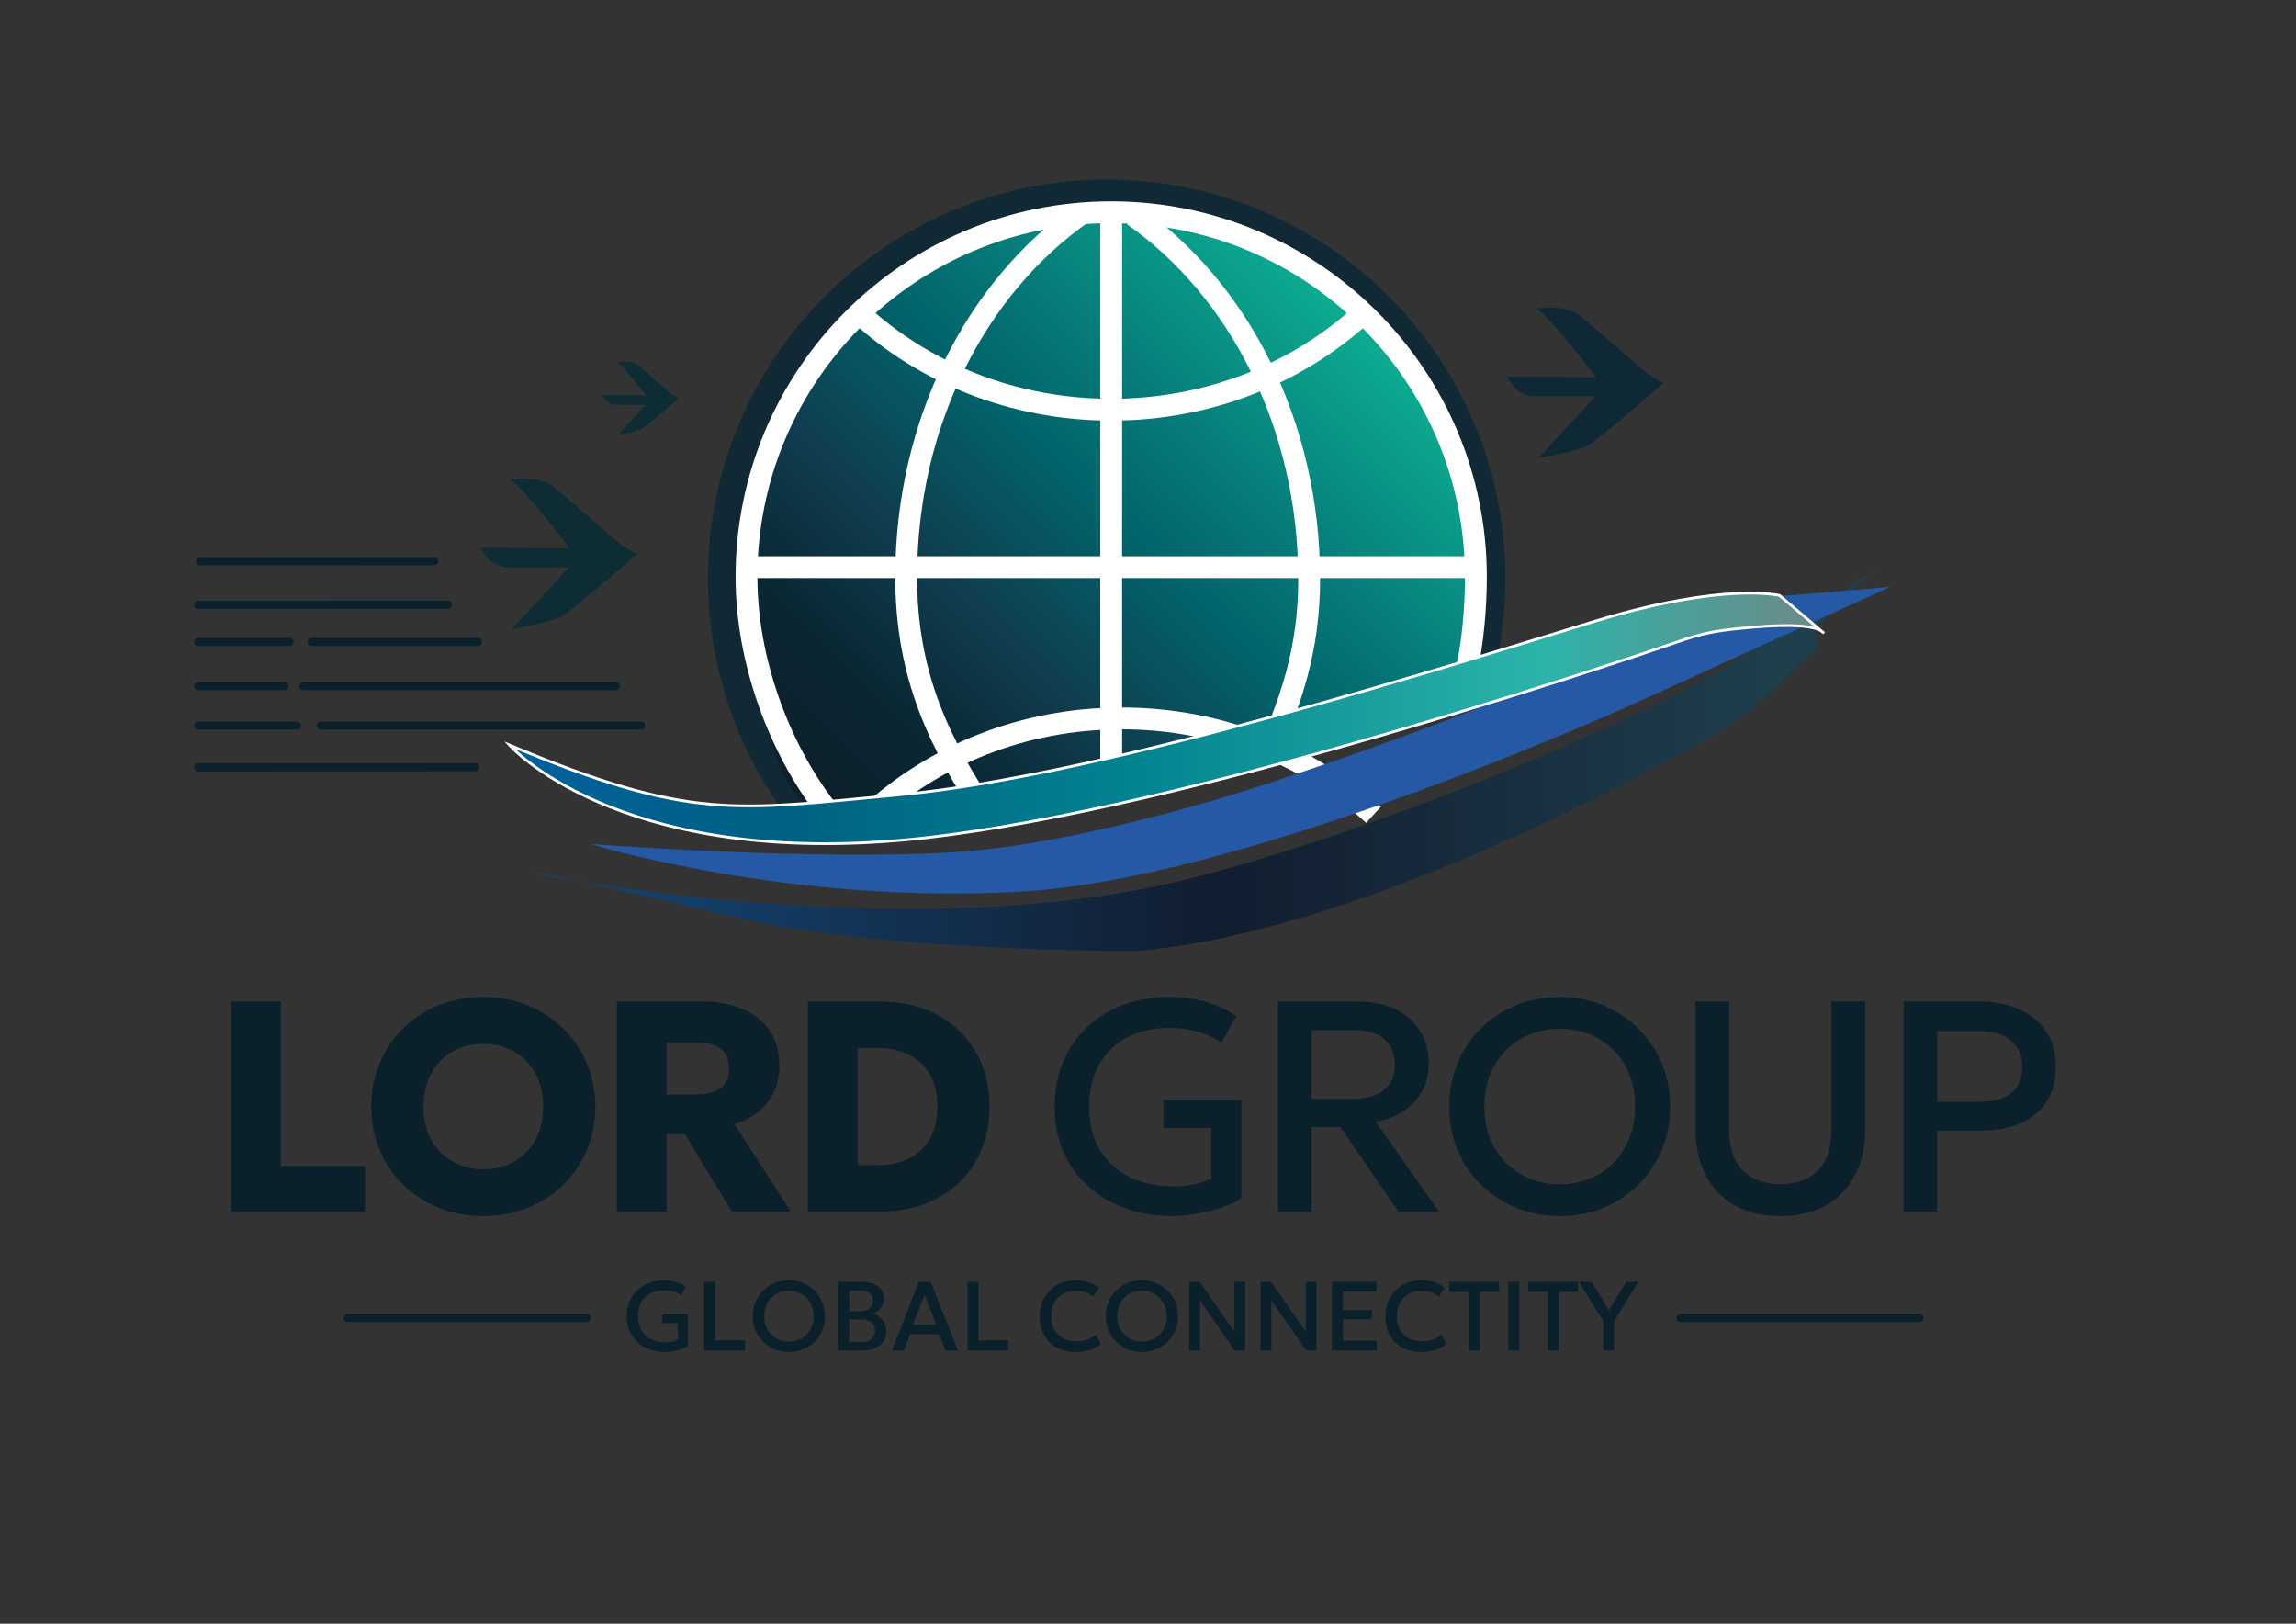 <?xml version="1.0" encoding="UTF-8"?> <svg xmlns="http://www.w3.org/2000/svg" xmlns:xlink="http://www.w3.org/1999/xlink" version="1.1" id="Слой_2" x="0px" y="0px" viewBox="0 0 841.89 595.28" style="enable-background:new 0 0 841.89 595.28;" xml:space="preserve"><rect x="0" y="0" width="841.89" height="595.28" fill="#333333" stroke="none"/> <style type="text/css"> .st0{fill:none;stroke:#FFFFFF;stroke-width:8;stroke-miterlimit:10;} .st1{fill:#112935;} .st2{fill:url(#SVGID_1_);} .st3{fill:none;stroke:#000000;stroke-width:8;stroke-miterlimit:10;} .st4{fill:#0A212B;} .st5{fill:none;stroke:#0A212B;stroke-width:3;stroke-linecap:round;stroke-miterlimit:10;} .st6{fill:#0F2836;} .st7{fill:#0E2C34;} .st8{fill:url(#SVGID_00000009584974033542124570000012280005665606727580_);} .st9{fill:#2559A5;} .st10{fill:url(#SVGID_00000126312904076486562200000011023270845742278799_);stroke:#E6007E;stroke-miterlimit:10;} .st11{fill:url(#SVGID_00000008118281413502226600000011193008395329524369_);stroke:#FFFFFF;stroke-miterlimit:10;} .st12{fill:url(#SVGID_00000045595632352534783310000013137626896663336382_);stroke:#FFFFFF;stroke-miterlimit:10;} .st13{clip-path:url(#SVGID_00000116195400343223030650000014304375508136641961_);} </style> <path class="st0" d="M407.45,345.26"></path> <path class="st1" d="M552.01,212.03c0,11.08-1.23,21.88-3.57,32.26c-1.68,7.48-255.54,60.77-258.48,56.95 c-19.04-24.68-30.36-55.62-30.36-89.21c0-80.75,65.46-146.21,146.21-146.21S552.01,131.28,552.01,212.03z"></path> <linearGradient id="SVGID_1_" gradientUnits="userSpaceOnUse" x1="304.232" y1="304.063" x2="495.288" y2="113.007"> <stop offset="1.291434e-07" style="stop-color:#0E1F2A"></stop> <stop offset="0.177" style="stop-color:#092733"></stop> <stop offset="0.353" style="stop-color:#103D4F"></stop> <stop offset="0.571" style="stop-color:#01636B"></stop> <stop offset="0.713" style="stop-color:#067979"></stop> <stop offset="1" style="stop-color:#0CAD91"></stop> </linearGradient> <path class="st2" d="M538.64,210.7c0,14.26,4.51,32.96-6.48,40.83c-16.54,11.85-185.05,47.47-219.71,49.65 c-32.45,2.04-36.19-55.4-36.19-90.48c0-72.45,58.74-131.19,131.19-131.19S538.64,138.24,538.64,210.7z"></path> <path class="st0" d="M302.85,296.45c-17.29-22.53-29.13-54.32-29.13-84.91c0-73.85,59.87-133.73,133.73-133.73 s133.73,59.87,133.73,133.73c0,10.65-1.08,24.09-3.43,34.02"></path> <path class="st3" d="M377.33,341.85"></path> <path class="st3" d="M464.24,56.41"></path> <path class="st0" d="M362.09,299c-17.62-26.37-29.82-51.34-29.82-87.47c0-56.66,25.85-106.23,64.44-133.3"></path> <path class="st0" d="M396.71,344.84"></path> <path class="st0" d="M463.87,278.57c9.53-21.45,16.17-40.41,16.17-66.28c0-56.66-25.85-106.23-64.44-133.3"></path> <path class="st0" d="M415.59,345.6"></path> <path class="st3" d="M407.47-96.99"></path> <path class="st0" d="M499.85,114.87c-23.8,21.85-56.41,35.33-92.38,35.33c-35.98,0-68.6-13.48-92.4-35.35"></path> <path class="st0" d="M503.64,298.71c-23.8-21.85-56.41-35.33-92.38-35.33c-35.98,0-68.6,13.48-92.4,35.35"></path> <line class="st0" x1="273.77" y1="207.93" x2="541.17" y2="207.93"></line> <line class="st0" x1="407.45" y1="77.81" x2="407.45" y2="291.39"></line> <g> <path class="st4" d="M84.71,444.18v-77h18.26v60.33h30.91v16.67H84.71z"></path> <path class="st4" d="M177.22,445.83c-5.9,0-11.37-1.02-16.39-3.05c-5.02-2.04-9.38-4.87-13.06-8.5c-3.69-3.63-6.54-7.88-8.58-12.76 c-2.03-4.88-3.05-10.16-3.05-15.84c0-5.72,1.02-11.02,3.05-15.89c2.04-4.88,4.9-9.13,8.58-12.76s8.04-6.45,13.06-8.47 c5.02-2.02,10.49-3.03,16.39-3.03c5.9,0,11.36,1.03,16.36,3.08c5.01,2.05,9.36,4.91,13.06,8.58c3.7,3.67,6.57,7.93,8.61,12.79 c2.03,4.86,3.05,10.09,3.05,15.7c0,5.68-1.02,10.96-3.05,15.84c-2.04,4.88-4.9,9.13-8.61,12.76c-3.7,3.63-8.06,6.46-13.06,8.5 C188.58,444.82,183.12,445.83,177.22,445.83z M177.22,428.67c3.15,0,6.07-0.53,8.75-1.6c2.68-1.06,5-2.6,6.98-4.62 s3.51-4.45,4.59-7.29c1.08-2.84,1.62-6,1.62-9.49c0-4.66-0.95-8.71-2.86-12.16c-1.91-3.45-4.51-6.11-7.81-8 c-3.3-1.89-7.06-2.83-11.27-2.83c-3.15,0-6.07,0.53-8.75,1.6c-2.68,1.06-5,2.6-6.96,4.62c-1.96,2.02-3.49,4.44-4.59,7.26 s-1.65,6-1.65,9.51c0,4.66,0.95,8.71,2.86,12.16c1.91,3.45,4.52,6.11,7.84,8C169.29,427.73,173.04,428.67,177.22,428.67z"></path> <path class="st4" d="M226.17,444.18v-77h31.24c5.72,0,10.72,0.93,14.99,2.8c4.27,1.87,7.57,4.56,9.9,8.06 c2.33,3.5,3.49,7.73,3.49,12.68c0,3.78-0.71,7.09-2.15,9.96c-1.43,2.86-3.39,5.25-5.88,7.18c-2.49,1.92-5.32,3.35-8.47,4.26 l20.74,32.07h-21.67l-17.16-28.33h-6.77v28.33H226.17z M244.43,401.23h10.78c3.81,0,6.79-0.75,8.94-2.25 c2.14-1.5,3.22-3.87,3.22-7.09c0-3.34-1.02-5.78-3.05-7.34c-2.03-1.56-4.94-2.34-8.72-2.34h-11.17V401.23z"></path> <path class="st4" d="M296.24,444.18v-77h26.4c7.99,0,15.01,1.63,21.04,4.89c6.03,3.26,10.73,7.78,14.11,13.56 c3.37,5.78,5.06,12.46,5.06,20.05c0,5.72-0.96,10.95-2.89,15.67c-1.92,4.73-4.67,8.79-8.22,12.18c-3.56,3.39-7.79,6.01-12.7,7.87 c-4.91,1.85-10.38,2.78-16.39,2.78H296.24z M314.5,427.19h7.21c3.3,0,6.29-0.46,8.96-1.38c2.68-0.92,5-2.29,6.96-4.12 c1.96-1.83,3.47-4.09,4.51-6.76s1.57-5.76,1.57-9.24c0-4.66-0.92-8.58-2.75-11.77c-1.83-3.19-4.41-5.61-7.73-7.26 c-3.32-1.65-7.16-2.47-11.52-2.47h-7.21V427.19z"></path> <path class="st4" d="M429.72,445.83c-6.12,0-11.79-0.94-16.99-2.81c-5.21-1.87-9.76-4.56-13.67-8.06c-3.9-3.5-6.94-7.71-9.1-12.62 c-2.16-4.91-3.25-10.43-3.25-16.55c0-6.09,1.04-11.6,3.13-16.53c2.09-4.93,5.01-9.17,8.77-12.7c3.76-3.54,8.18-6.26,13.26-8.17 c5.08-1.91,10.62-2.86,16.64-2.86c2.79,0,5.61,0.22,8.47,0.66c2.86,0.44,5.67,1.17,8.44,2.2c2.77,1.03,5.4,2.4,7.89,4.12 l-5.39,9.68c-2.79-1.8-5.8-3.13-9.05-4.01c-3.25-0.88-6.59-1.32-10.04-1.32c-4.47,0-8.53,0.67-12.16,2.01 c-3.63,1.34-6.73,3.26-9.3,5.78c-2.57,2.51-4.54,5.55-5.91,9.1s-2.06,7.57-2.06,12.04c0,6.2,1.32,11.48,3.96,15.84 c2.64,4.36,6.28,7.67,10.92,9.93c4.64,2.25,9.98,3.38,16.03,3.38c2.97,0,5.65-0.28,8.03-0.85c2.38-0.57,4.31-1.22,5.78-1.95v-18.59 h-17.49v-10.23h28.54v35.97c-2.02,1.36-4.54,2.53-7.56,3.52s-6.14,1.74-9.35,2.25C435.06,445.58,432.21,445.83,429.72,445.83z"></path> <path class="st4" d="M468.6,444.18v-77h29.1c5.35,0,9.98,0.93,13.89,2.78c3.91,1.85,6.93,4.48,9.08,7.89 c2.15,3.41,3.22,7.46,3.22,12.16c0,3.81-0.82,7.19-2.45,10.12c-1.63,2.93-3.92,5.34-6.85,7.23c-2.93,1.89-6.33,3.18-10.17,3.88 l23.21,32.95h-14.91l-21.29-31.02h-10.5v31.02H468.6z M480.92,402.88h14.74c4.99,0,8.86-1.06,11.63-3.19 c2.77-2.13,4.15-5.17,4.15-9.13c0-4.07-1.25-7.23-3.74-9.49c-2.49-2.25-6.21-3.38-11.17-3.38h-15.62V402.88z"></path> <path class="st4" d="M571.95,445.83c-5.79,0-11.16-1.02-16.09-3.05c-4.93-2.04-9.23-4.87-12.9-8.5c-3.67-3.63-6.51-7.88-8.53-12.76 c-2.02-4.88-3.03-10.16-3.03-15.84c0-5.72,1.01-11.02,3.03-15.89c2.02-4.88,4.86-9.13,8.53-12.76c3.67-3.63,7.96-6.45,12.9-8.47 c4.93-2.02,10.29-3.03,16.09-3.03c5.76,0,11.09,1.03,16,3.08c4.91,2.05,9.2,4.91,12.87,8.58c3.67,3.67,6.52,7.93,8.55,12.79 s3.05,10.09,3.05,15.7c0,5.68-1.02,10.96-3.05,15.84c-2.04,4.88-4.89,9.13-8.55,12.76c-3.67,3.63-7.96,6.46-12.87,8.5 S577.7,445.83,571.95,445.83z M571.95,434.17c3.89,0,7.51-0.67,10.86-2.01c3.36-1.34,6.28-3.26,8.77-5.78 c2.49-2.51,4.45-5.52,5.86-9.02c1.41-3.5,2.12-7.4,2.12-11.69c0-5.76-1.22-10.77-3.66-15.04c-2.44-4.27-5.75-7.58-9.93-9.93 s-8.86-3.52-14.03-3.52c-3.89,0-7.51,0.67-10.86,2.01c-3.35,1.34-6.29,3.26-8.8,5.78c-2.51,2.51-4.47,5.51-5.88,8.99 c-1.41,3.48-2.12,7.39-2.12,11.71c0,5.76,1.23,10.77,3.69,15.04c2.46,4.27,5.77,7.58,9.93,9.93 C562.06,433,566.74,434.17,571.95,434.17z"></path> <path class="st4" d="M652.8,445.83c-6.86,0-12.59-1.39-17.21-4.18s-8.09-6.57-10.42-11.36c-2.33-4.79-3.49-10.17-3.49-16.14v-46.97 h12.38v46.86c0,6.78,1.69,11.83,5.06,15.15c3.37,3.32,7.94,4.98,13.69,4.98s10.32-1.66,13.7-4.98c3.37-3.32,5.06-8.37,5.06-15.15 v-46.86h12.38v46.97c0,5.94-1.17,11.3-3.49,16.09c-2.33,4.79-5.79,8.58-10.39,11.38C665.44,444.43,659.69,445.83,652.8,445.83z"></path> <path class="st4" d="M698.01,444.18v-77h27.88c5.46,0,10.29,0.94,14.49,2.83c4.2,1.89,7.49,4.6,9.87,8.14 c2.38,3.54,3.58,7.8,3.58,12.79c0,5.06-1.1,9.34-3.3,12.84c-2.2,3.5-5.4,6.17-9.6,8c-4.2,1.83-9.3,2.75-15.32,2.75h-15.29v29.64 H698.01z M710.33,403.92h15.46c4.99,0,8.85-1.04,11.6-3.13c2.75-2.09,4.12-5.3,4.12-9.62c0-4.25-1.41-7.51-4.23-9.76 c-2.82-2.25-6.62-3.38-11.39-3.38h-15.56V403.92z"></path> </g> <g> <path class="st4" d="M243.83,495.67c-2,0-3.86-0.31-5.56-0.92c-1.7-0.61-3.2-1.49-4.47-2.64c-1.28-1.15-2.27-2.52-2.98-4.13 c-0.71-1.61-1.06-3.41-1.06-5.42c0-1.99,0.34-3.79,1.03-5.41c0.68-1.61,1.64-3,2.87-4.16s2.68-2.05,4.34-2.67s3.48-0.94,5.45-0.94 c0.91,0,1.84,0.07,2.77,0.22c0.94,0.14,1.86,0.38,2.76,0.72c0.91,0.34,1.77,0.79,2.58,1.35l-1.76,3.17 c-0.91-0.59-1.9-1.03-2.96-1.31s-2.16-0.43-3.29-0.43c-1.46,0-2.79,0.22-3.98,0.66c-1.19,0.44-2.2,1.07-3.04,1.89 c-0.84,0.82-1.48,1.82-1.94,2.98s-0.67,2.48-0.67,3.94c0,2.03,0.43,3.76,1.3,5.18c0.86,1.43,2.05,2.51,3.57,3.25 s3.27,1.11,5.25,1.11c0.97,0,1.85-0.09,2.63-0.28c0.78-0.19,1.41-0.4,1.89-0.64v-6.08h-5.72v-3.35h9.34v11.77 c-0.66,0.44-1.49,0.83-2.48,1.15c-0.99,0.32-2.01,0.57-3.06,0.74C245.58,495.59,244.65,495.67,243.83,495.67z"></path> <path class="st4" d="M258.18,495.13v-25.2h4.03v21.49h10.98v3.71H258.18z"></path> <path class="st4" d="M289.28,495.67c-1.9,0-3.65-0.33-5.27-1c-1.61-0.67-3.02-1.59-4.22-2.78c-1.2-1.19-2.13-2.58-2.79-4.18 c-0.66-1.6-0.99-3.32-0.99-5.18c0-1.87,0.33-3.61,0.99-5.2c0.66-1.6,1.59-2.99,2.79-4.18c1.2-1.19,2.61-2.11,4.22-2.77 c1.61-0.66,3.37-0.99,5.27-0.99c1.88,0,3.63,0.34,5.24,1.01c1.61,0.67,3.01,1.61,4.21,2.81c1.2,1.2,2.13,2.59,2.8,4.18 c0.67,1.59,1,3.3,1,5.14c0,1.86-0.33,3.59-1,5.18s-1.6,2.99-2.8,4.18c-1.2,1.19-2.6,2.12-4.21,2.78S291.17,495.67,289.28,495.67z M289.28,491.85c1.27,0,2.46-0.22,3.55-0.66c1.1-0.44,2.06-1.07,2.87-1.89c0.82-0.82,1.46-1.81,1.92-2.95 c0.46-1.15,0.69-2.42,0.69-3.82c0-1.88-0.4-3.53-1.2-4.92c-0.8-1.4-1.88-2.48-3.25-3.25c-1.37-0.77-2.9-1.15-4.59-1.15 c-1.27,0-2.46,0.22-3.56,0.66c-1.1,0.44-2.06,1.07-2.88,1.89c-0.82,0.82-1.46,1.8-1.93,2.94c-0.46,1.14-0.69,2.42-0.69,3.83 c0,1.88,0.4,3.52,1.21,4.92c0.8,1.4,1.89,2.48,3.25,3.25C286.05,491.47,287.58,491.85,289.28,491.85z"></path> <path class="st4" d="M307.34,495.13v-25.2h8.66c2.41,0,4.36,0.54,5.85,1.61c1.49,1.07,2.23,2.66,2.23,4.76 c0,0.79-0.19,1.54-0.57,2.26c-0.38,0.71-0.87,1.34-1.47,1.88c-0.6,0.54-1.22,0.94-1.87,1.19c1.37,0.42,2.51,1.19,3.43,2.3 c0.92,1.12,1.38,2.49,1.38,4.12c0,1.38-0.35,2.6-1.04,3.66c-0.7,1.06-1.69,1.9-2.97,2.5c-1.28,0.61-2.81,0.91-4.57,0.91H307.34z M311.37,480.7h4c0.97,0,1.81-0.16,2.52-0.47c0.71-0.31,1.26-0.76,1.66-1.35s0.59-1.29,0.59-2.11c0-1.19-0.42-2.1-1.25-2.73 c-0.83-0.63-2.03-0.95-3.57-0.95h-3.94V480.7z M311.37,491.96h4.34c1.72,0,3-0.34,3.84-1.02c0.85-0.68,1.27-1.7,1.27-3.07 c0-1.34-0.42-2.37-1.27-3.09c-0.85-0.71-2.15-1.07-3.91-1.07h-4.27V491.96z"></path> <path class="st4" d="M327.08,495.13l9.79-25.2h4.37l10.04,25.2h-4.55l-2.32-6.01h-10.67l-2.23,6.01H327.08z M334.79,485.64h8.55 l-4.36-10.96L334.79,485.64z"></path> <path class="st4" d="M354.77,495.13v-25.2h4.03v21.49h10.98v3.71H354.77z"></path> <path class="st4" d="M394.29,495.67c-2.62,0-4.9-0.54-6.86-1.62s-3.48-2.6-4.56-4.57c-1.09-1.97-1.63-4.28-1.63-6.93 c0-1.92,0.32-3.68,0.96-5.28c0.64-1.6,1.55-2.99,2.72-4.17c1.17-1.18,2.55-2.09,4.15-2.74c1.6-0.65,3.35-0.97,5.26-0.97 c1.92,0,3.58,0.24,4.98,0.72c1.4,0.48,2.62,1.16,3.66,2.05l-2.09,3.29c-0.79-0.73-1.72-1.28-2.77-1.63 c-1.06-0.35-2.22-0.53-3.49-0.53c-1.4,0-2.67,0.21-3.8,0.64c-1.13,0.43-2.09,1.04-2.89,1.85c-0.8,0.8-1.41,1.77-1.84,2.91 c-0.43,1.13-0.64,2.41-0.64,3.83c0,1.94,0.38,3.61,1.14,4.99s1.84,2.43,3.24,3.16c1.4,0.73,3.05,1.09,4.96,1.09 c1.26,0,2.48-0.19,3.66-0.57c1.18-0.38,2.3-0.99,3.34-1.84l1.87,3.4c-1.21,0.95-2.6,1.67-4.15,2.18S396.23,495.67,394.29,495.67z"></path> <path class="st4" d="M418.72,495.67c-1.9,0-3.65-0.33-5.27-1c-1.61-0.67-3.02-1.59-4.22-2.78c-1.2-1.19-2.13-2.58-2.79-4.18 c-0.66-1.6-0.99-3.32-0.99-5.18c0-1.87,0.33-3.61,0.99-5.2c0.66-1.6,1.59-2.99,2.79-4.18c1.2-1.19,2.61-2.11,4.22-2.77 c1.61-0.66,3.37-0.99,5.27-0.99c1.88,0,3.63,0.34,5.24,1.01c1.61,0.67,3.01,1.61,4.21,2.81c1.2,1.2,2.13,2.59,2.8,4.18 c0.67,1.59,1,3.3,1,5.14c0,1.86-0.33,3.59-1,5.18s-1.6,2.99-2.8,4.18c-1.2,1.19-2.6,2.12-4.21,2.78 C422.35,495.34,420.6,495.67,418.72,495.67z M418.72,491.85c1.27,0,2.46-0.22,3.56-0.66c1.1-0.44,2.05-1.07,2.87-1.89 c0.82-0.82,1.46-1.81,1.92-2.95c0.46-1.15,0.69-2.42,0.69-3.82c0-1.88-0.4-3.53-1.2-4.92c-0.8-1.4-1.88-2.48-3.25-3.25 c-1.37-0.77-2.9-1.15-4.59-1.15c-1.27,0-2.46,0.22-3.56,0.66c-1.1,0.44-2.06,1.07-2.88,1.89c-0.82,0.82-1.46,1.8-1.93,2.94 c-0.46,1.14-0.69,2.42-0.69,3.83c0,1.88,0.4,3.52,1.21,4.92c0.8,1.4,1.89,2.48,3.25,3.25 C415.48,491.47,417.02,491.85,418.72,491.85z"></path> <path class="st4" d="M436.05,495.13v-25.2h3.85l12.73,18.31v-18.31h3.92v25.2h-3.85L440,476.61v18.52H436.05z"></path> <path class="st4" d="M462.23,495.13v-25.2h3.85l12.73,18.31v-18.31h3.92v25.2h-3.85l-12.71-18.52v18.52H462.23z"></path> <path class="st4" d="M488.4,495.13v-25.2h16.29v3.56h-12.26v6.8h10.58v3.37h-10.58v7.87h12.37v3.6H488.4z"></path> <path class="st4" d="M521.03,495.67c-2.62,0-4.9-0.54-6.86-1.62c-1.96-1.08-3.48-2.6-4.56-4.57c-1.09-1.97-1.63-4.28-1.63-6.93 c0-1.92,0.32-3.68,0.96-5.28c0.64-1.6,1.55-2.99,2.72-4.17c1.17-1.18,2.55-2.09,4.15-2.74c1.6-0.65,3.35-0.97,5.26-0.97 c1.92,0,3.58,0.24,4.98,0.72c1.4,0.48,2.62,1.16,3.66,2.05l-2.09,3.29c-0.79-0.73-1.72-1.28-2.77-1.63 c-1.06-0.35-2.22-0.53-3.49-0.53c-1.4,0-2.67,0.21-3.8,0.64c-1.13,0.43-2.09,1.04-2.89,1.85c-0.8,0.8-1.41,1.77-1.84,2.91 c-0.43,1.13-0.64,2.41-0.64,3.83c0,1.94,0.38,3.61,1.14,4.99c0.76,1.38,1.84,2.43,3.24,3.16c1.4,0.73,3.05,1.09,4.96,1.09 c1.26,0,2.48-0.19,3.66-0.57s2.29-0.99,3.34-1.84l1.87,3.4c-1.21,0.95-2.59,1.67-4.15,2.18 C524.71,495.42,522.96,495.67,521.03,495.67z"></path> <path class="st4" d="M538.55,495.13v-21.49h-7.09v-3.71h18.22v3.71h-7.09v21.49H538.55z"></path> <path class="st4" d="M553.02,495.13v-25.2h4.03v25.2H553.02z"></path> <path class="st4" d="M567.51,495.13v-21.49h-7.09v-3.71h18.22v3.71h-7.09v21.49H567.51z"></path> <path class="st4" d="M587.83,495.13v-10.87l-8.89-14.33h4.61l6.39,10.42l6.35-10.42h4.48l-8.89,14.35v10.85H587.83z"></path> </g> <line class="st5" x1="73.34" y1="205.75" x2="159.25" y2="205.72"></line> <line class="st5" x1="72.64" y1="221.77" x2="164.3" y2="221.73"></line> <line class="st5" x1="72.64" y1="281.33" x2="174.25" y2="281.29"></line> <line class="st5" x1="117.57" y1="266.02" x2="235.02" y2="266.02"></line> <line class="st5" x1="127.53" y1="483.19" x2="215.11" y2="483.19"></line> <line class="st5" x1="616.21" y1="483.19" x2="703.79" y2="483.19"></line> <line class="st5" x1="111.19" y1="251.53" x2="225.83" y2="251.53"></line> <line class="st5" x1="114.26" y1="235.34" x2="175.28" y2="235.34"></line> <line class="st5" x1="72.64" y1="235.34" x2="106.14" y2="235.34"></line> <line class="st5" x1="72.64" y1="251.53" x2="104.36" y2="251.53"></line> <line class="st5" x1="72.64" y1="266.02" x2="108.89" y2="266.02"></line> <path class="st6" d="M585.26,138.28c0,0-18.26-24.04-22.11-25.09c0,0-0.01,0-0.01,0c0.18-0.03,11.28-2,16.59,2.81l18.89,16.34 c0,0,7.4,6.89,11.49,7.91c0,0-23.23,20.3-27.32,22.72c-4.68,2.78-18.64,4.85-18.64,4.85l20.94-22.56h-22.24 c-3.42,0-6.62-1.7-8.55-4.54c-0.78-1.15-1.45-2.19-1.63-2.65L585.26,138.28z"></path> <path class="st7" d="M208.88,200.99c0,0-18.26-24.04-22.11-25.09c0,0-0.01,0-0.01,0c0.18-0.03,11.28-2,16.59,2.81l18.89,16.34 c0,0,7.4,6.89,11.49,7.91c0,0-23.23,20.3-27.32,22.72c-4.68,2.78-18.64,4.85-18.64,4.85l20.94-22.56h-22.24 c-3.42,0-6.62-1.7-8.55-4.54c-0.78-1.15-1.45-2.19-1.63-2.65L208.88,200.99z"></path> <path class="st7" d="M236.9,144.97c0,0-8.91-11.73-10.78-12.24c0,0,0,0,0,0c0.09-0.02,5.5-0.98,8.09,1.37l9.22,7.97 c0,0,3.61,3.36,5.6,3.86c0,0-11.33,9.9-13.32,11.08c-2.28,1.36-9.09,2.37-9.09,2.37l10.21-11h-10.85c-1.67,0-3.23-0.83-4.17-2.21 c-0.38-0.56-0.71-1.07-0.8-1.29L236.9,144.97z"></path> <linearGradient id="SVGID_00000132054426195719979560000002626486802304752056_" gradientUnits="userSpaceOnUse" x1="195.213" y1="278.271" x2="688.11" y2="278.271"> <stop offset="0" style="stop-color:#144878"></stop> <stop offset="0.513" style="stop-color:#111D30"></stop> <stop offset="0.93" style="stop-color:#1F3F4C"></stop> </linearGradient> <path style="fill:url(#SVGID_00000132054426195719979560000002626486802304752056_);" d="M688.04,207.93 c-4.68,4.2-44.7,29.92-44.77,29.97c-45.79,30.66-165.14,76.43-222.33,87.66c-142.66,28.02-333.65-33.39-150.43,10.89 c49.82,12.04,140.54,12.23,144.92,12.23c0.11,0,0.22,0,0.33-0.01c74.47-5.51,171.8-56.19,208.53-76.71 c9.49-5.3,18.28-11.77,26.17-19.24l14.8-14.02c1.88-1.78,1.76-4.8-0.25-6.42v0C663.39,230.94,689.61,206.52,688.04,207.93z"></path> <path class="st9" d="M216.39,309.41c0,0,72.95,22.49,158.5,17.43c86.36-5.1,229.92-71.41,229.92-71.41l88.28-40.27l-38.99,3.28 c-14.1,1.19-27.89,4.86-40.69,10.9c-24.26,11.44-72.64,32.6-144.63,56.6c0,0-66.46,22.94-117.79,26.4S216.39,309.41,216.39,309.41z"></path> <linearGradient id="SVGID_00000018214876220838136150000000165332009289559461_" gradientUnits="userSpaceOnUse" x1="196.298" y1="299" x2="196.298" y2="299"> <stop offset="0" style="stop-color:#144878"></stop> <stop offset="0.513" style="stop-color:#111D30"></stop> <stop offset="0.93" style="stop-color:#1F3F4C"></stop> </linearGradient> <path style="fill:url(#SVGID_00000018214876220838136150000000165332009289559461_);stroke:#E6007E;stroke-miterlimit:10;" d=" M196.3,299"></path> <linearGradient id="SVGID_00000110462634826946341870000007047556902368774073_" gradientUnits="userSpaceOnUse" x1="200.043" y1="287.425" x2="200.043" y2="287.425"> <stop offset="0" style="stop-color:#00619E"></stop> <stop offset="0.211" style="stop-color:#006182"></stop> <stop offset="0.474" style="stop-color:#028390"></stop> <stop offset="0.787" style="stop-color:#2CB4AA"></stop> <stop offset="1" style="stop-color:#6D8986"></stop> </linearGradient> <path style="fill:url(#SVGID_00000110462634826946341870000007047556902368774073_);stroke:#FFFFFF;stroke-miterlimit:10;" d=" M200.04,287.43"></path> <linearGradient id="SVGID_00000124863090929612356450000013737376712402753201_" gradientUnits="userSpaceOnUse" x1="186.766" y1="263.38" x2="668.808" y2="263.38"> <stop offset="0" style="stop-color:#00619E"></stop> <stop offset="0.211" style="stop-color:#006182"></stop> <stop offset="0.474" style="stop-color:#028390"></stop> <stop offset="0.787" style="stop-color:#2CB4AA"></stop> <stop offset="1" style="stop-color:#6D8986"></stop> </linearGradient> <path style="fill:url(#SVGID_00000124863090929612356450000013737376712402753201_);stroke:#FFFFFF;stroke-miterlimit:10;" d=" M186.77,273.13c0,0,38.81,43.91,142.98,34.98c92.78-7.96,254.01-62,288.16-73.73c4.71-1.62,9.56-2.74,14.49-3.35 c11.78-1.46,32.77-3.36,36.41,1.11l-16.26-13.81c0,0-20.07-5.1-67.49,9.35c-47.41,14.46-179.26,56.68-255.32,63.71 C269.73,296.94,253.66,301.21,186.77,273.13z"></path> <g> <g> <defs> <path id="SVGID_00000132077299146249006520000009357477463267497649_" d="M611.28,167.82l23.56,1.37 c2.19,0.13,4.3,0.83,6.13,2.03l90.53,59.62l-88.94,61.7c-2.68,1.86-5.82,2.92-9.07,3.07l-17.95,0.83l49.53-62.81L611.28,167.82z"></path> </defs> <clipPath id="SVGID_00000059295280699459019150000008418142258685923477_"> <use xlink:href="#SVGID_00000132077299146249006520000009357477463267497649_" style="overflow:visible;"></use> </clipPath> <g style="clip-path:url(#SVGID_00000059295280699459019150000008418142258685923477_);"> </g> </g> </g> </svg> 
